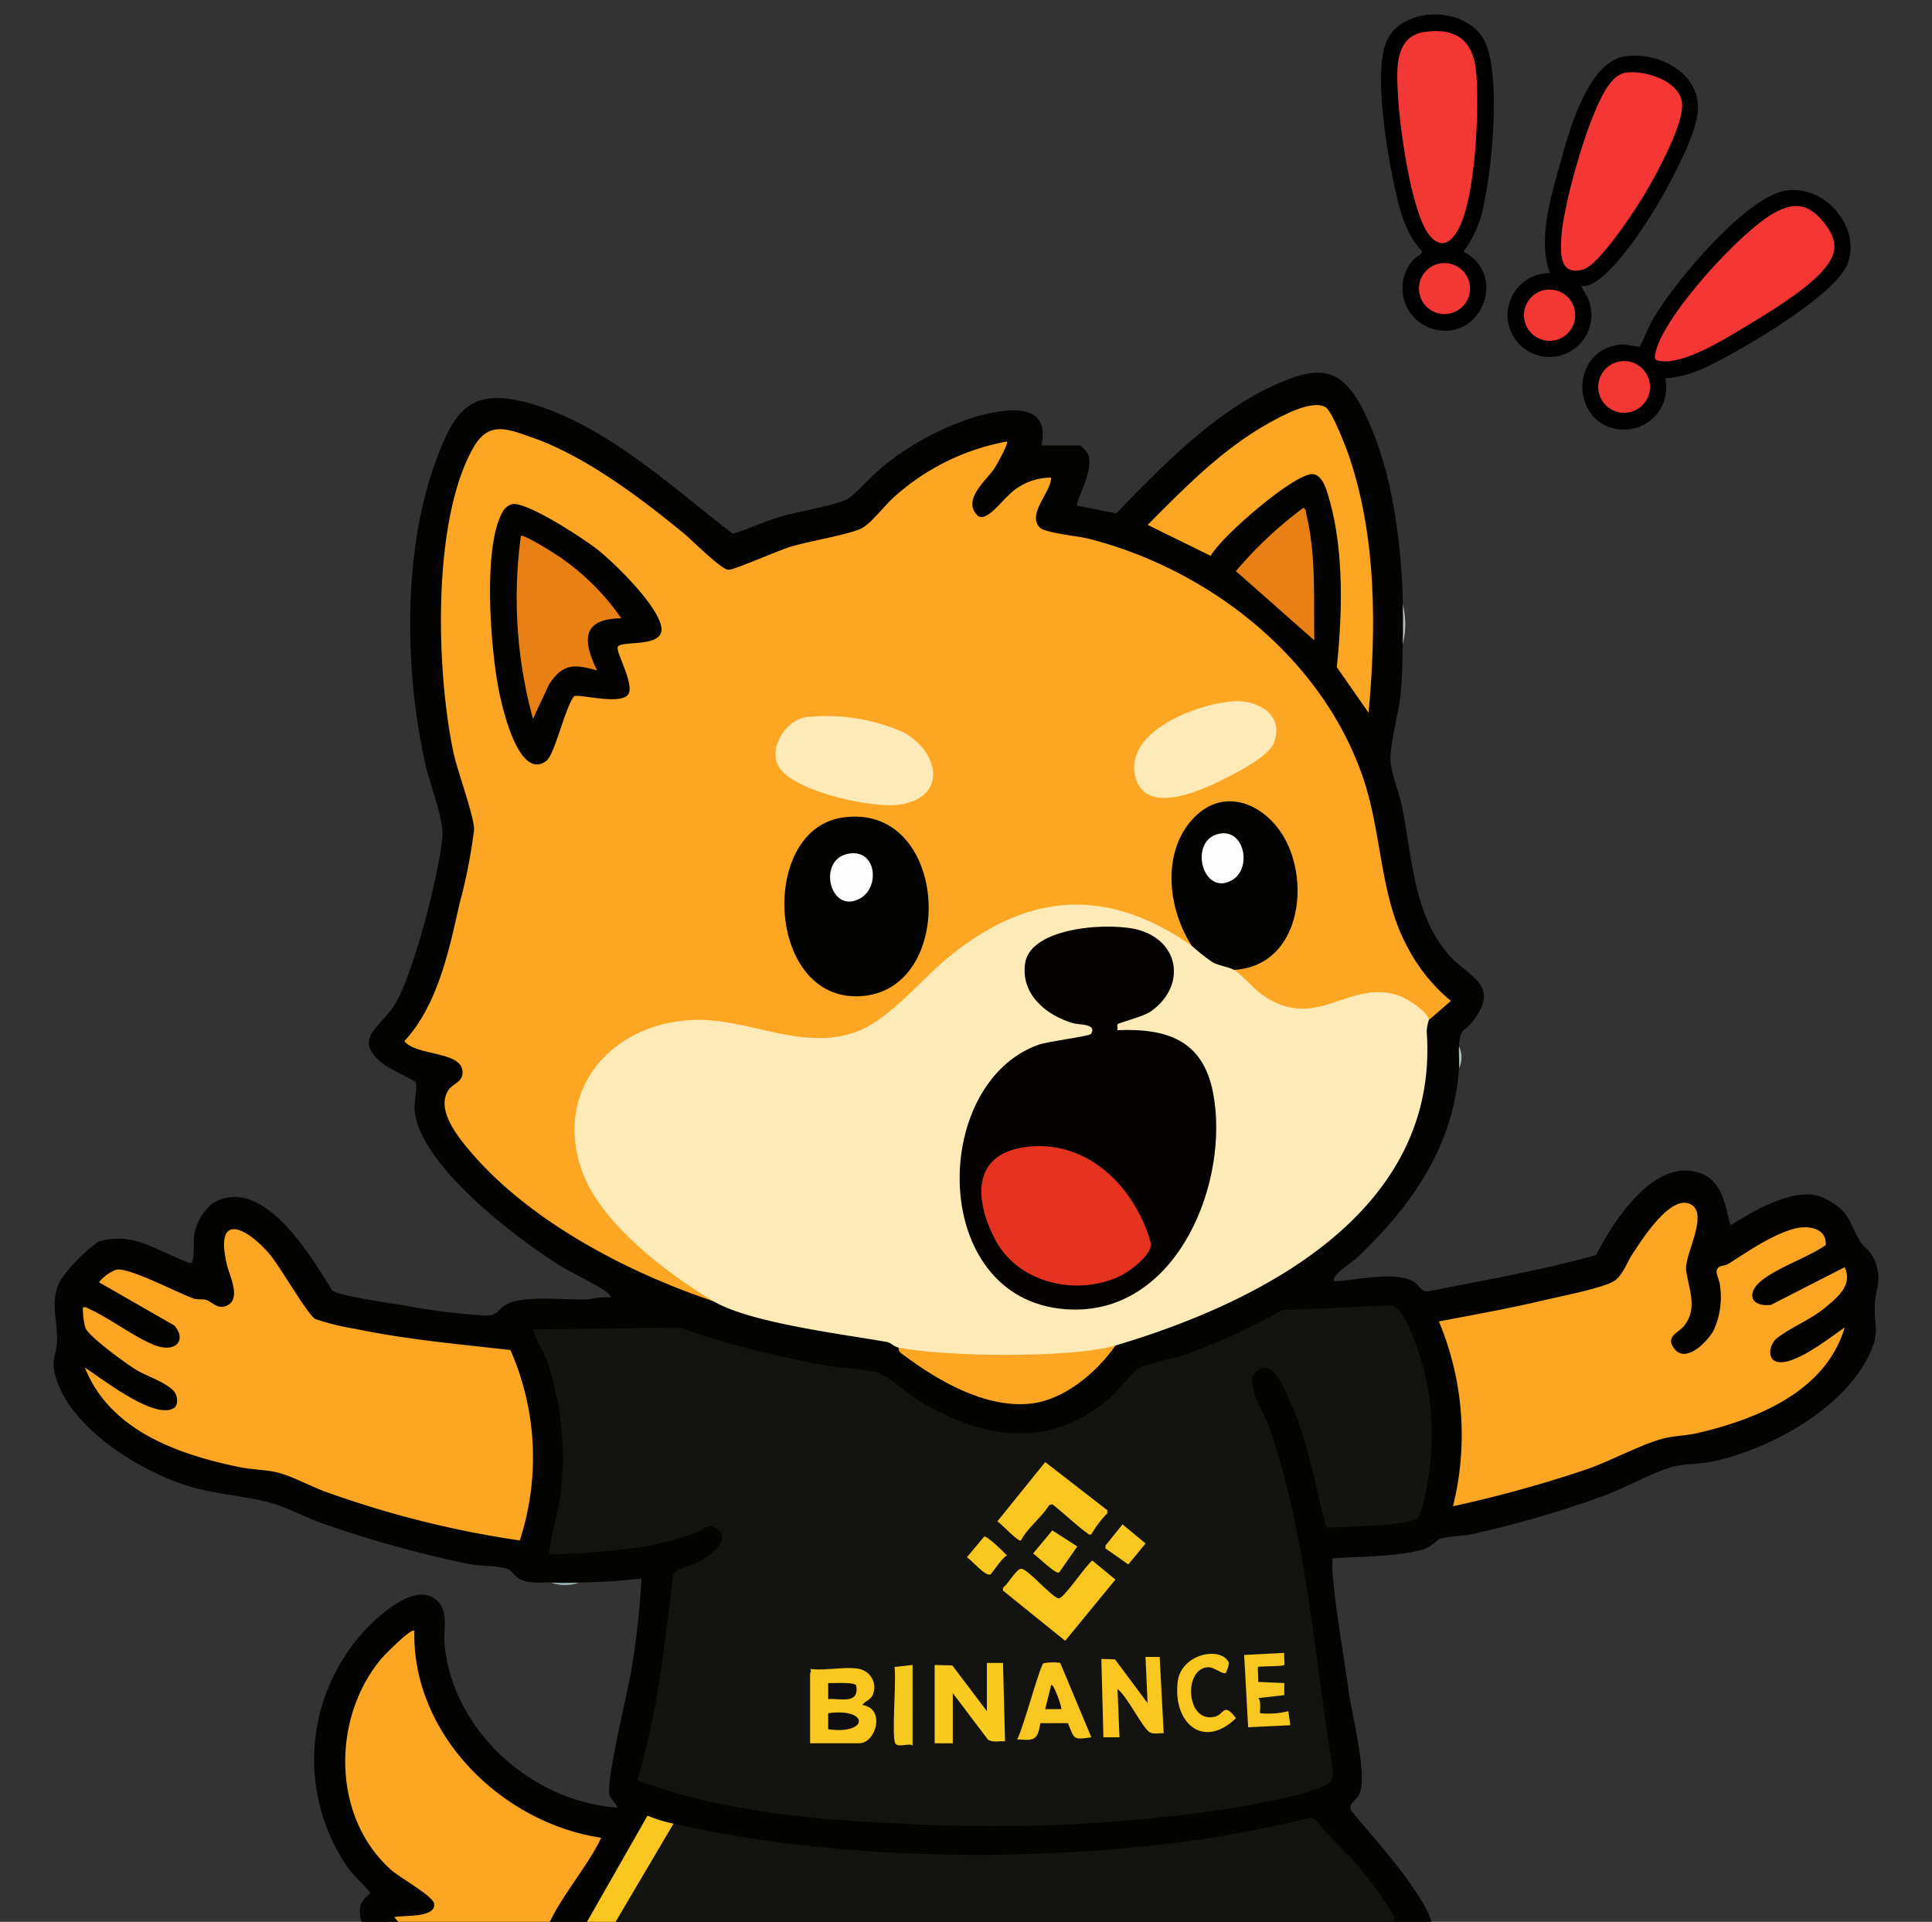 <svg xmlns="http://www.w3.org/2000/svg" xmlns:xlink="http://www.w3.org/1999/xlink" width="189" height="188" viewBox="0 0 189 188">
  <rect x="0" y="0" width="189" height="188" fill="#333333" stroke="none"/>
  <defs>
    <clipPath id="clip-path">
      <rect id="Rechteck_5340" data-name="Rechteck 5340" width="189" height="188" transform="translate(16646.992 -676.499)" fill="#ecd7f8"/>
    </clipPath>
  </defs>
  <g id="Gruppe_maskieren_212" data-name="Gruppe maskieren 212" transform="translate(-16646.992 676.499)" clip-path="url(#clip-path)">
    <g id="Gruppe_12166" data-name="Gruppe 12166">
      <g id="Gruppe_12165" data-name="Gruppe 12165">
        <g id="Gruppe_12147" data-name="Gruppe 12147" transform="translate(-5 -2)">
          <g id="Gruppe_12119" data-name="Gruppe 12119">
            <g id="Gruppe_12017" data-name="Gruppe 12017" transform="translate(16799.445 -669.058)">
              <path id="Pfad_28211" data-name="Pfad 28211" d="M889,50.3c.209.578.572.9.763,1.528a4.1,4.1,0,1,1-3.824-2.781c-1.2-3.113,0-7.177.874-10.316.892-3.225,2.715-10.462,6.6-10.914,3.352-.39,7.379,1.772,6.966,5.577-.4,3.7-7.117,15.474-10.589,16.8a1.657,1.657,0,0,1-.8.109Z" transform="translate(-881.755 -27.769)"/>
              <path id="Pfad_28212" data-name="Pfad 28212" d="M924.143,39.1c1.867-.38,5.4.679,5.708,2.854.3,2.09-2.764,7.573-3.945,9.474-.926,1.491-4.207,6.487-5.754,6.9-2.292.607-2.187-1.573-2.095-3.207.177-3.13,2.849-12.878,4.876-15.143a2.567,2.567,0,0,1,1.21-.876Z" transform="translate(-912.766 -37.396)" fill="#f43735"/>
              <circle id="Ellipse_125" data-name="Ellipse 125" cx="2.508" cy="2.508" r="2.508" transform="translate(1.629 22.883)" fill="#f33834"/>
            </g>
            <g id="Gruppe_12018" data-name="Gruppe 12018" transform="translate(16787.092 -673.082)">
              <path id="Pfad_28213" data-name="Pfad 28213" d="M804.528,23.2c4.5,2.282,1.625,9.122-3.229,7.472a4.152,4.152,0,0,1-1.573-6.78c.2-.217.811-.459.76-.742-1.766-1.818-2.338-4.615-2.842-7.037-.678-3.255-1.84-10.358-.691-13.345,1.417-3.684,7.979-3.7,9.684-.1,1.554,3.28.707,12.153-.093,15.8a10.876,10.876,0,0,1-2.016,4.723Z" transform="translate(-796.468 0.011)"/>
              <path id="Pfad_28214" data-name="Pfad 28214" d="M810.138,11.249c3.065-.443,4.762.846,5.035,3.927.319,3.574-.045,12.367-1.782,15.451-.653,1.16-1.565,1.86-2.664.671-1.9-2.05-3.048-10.846-3.2-13.763-.12-2.363-.458-5.845,2.606-6.287Z" transform="translate(-805.865 -9.545)" fill="#f33734"/>
              <circle id="Ellipse_126" data-name="Ellipse 126" cx="2.497" cy="2.497" r="2.497" transform="translate(3.712 24.314)" fill="#f33835"/>
            </g>
            <g id="Gruppe_12019" data-name="Gruppe 12019" transform="translate(16806.787 -655.911)">
              <path id="Pfad_28215" data-name="Pfad 28215" d="M940.534,136.938a4.108,4.108,0,0,1-4.5,4.989c-4.683-.482-4.973-7.728.161-8.29.516-.057,1.705.285,1.844.185.11-.078.962-2.073,1.175-2.447,2.047-3.614,8.5-11.3,12.413-12.61,4.043-1.357,8.234,3.243,6.732,7.01-1.1,2.747-8.225,7.043-10.917,8.545C945.3,135.517,943.046,136.811,940.534,136.938Z" transform="translate(-932.43 -118.522)"/>
              <path id="Pfad_28216" data-name="Pfad 28216" d="M997.643,135.851c-1.733,1.857-5.109,3.916-7.331,5.25-2.061,1.239-5.886,3.648-8.262,3.417-.813-.078-.726-.342-.529-1.086.95-3.587,8.3-11.654,11.58-13.442,1.985-1.084,3.371-.843,4.786.917,1.537,1.911,1.378,3.206-.245,4.944Z" transform="translate(-974.296 -127.771)" fill="#f43734"/>
              <circle id="Ellipse_127" data-name="Ellipse 127" cx="2.531" cy="2.531" r="2.531" transform="translate(1.554 16.733)" fill="#f33834"/>
            </g>
          </g>
        </g>
      </g>
      <g id="cr7" transform="translate(16593.844 -664.785)">
        <path id="Pfad_29904" data-name="Pfad 29904" d="M190.372,47.4a14.155,14.155,0,0,1,0,3.93c-.041,1.6-.047,3.217-.2,4.813-.173,1.826-1.116,5.133-.985,6.682.1,1.207.857,3.066,1.122,4.384.985,4.9,1.106,10.431,4.481,14.385,1.922,2.252,5.241,2.977,2.455,6.576-.924,1.193-1.268.641-1.372,2.46a4.568,4.568,0,0,1,0,2.162c-.481,7.554-4.669,13.544-10.021,18.573-.346.326-2.624,1.808-2.164,2.256,2.118-.067,6.061-1.079,7.847.112.442.295.662.926,1.279.88,5.514-1.077,11.054-2.056,16.472-3.545,1.718-3.386,5.88-9.909,10.5-7.9,2.329,1.014,2.354,4.923,2.714,4.944,2.293-1.433,6.542-3.989,9.242-2.555,2.427,1.289,2.2,2.177,3.351,4.117.421.707,1.118.979,1.5,2.038.723,2.01-.028,2.69-.047,4.375-.024,2.1.505,2.527-.548,4.742-2.523,5.316-9.765,9.248-15.315,10.429-1.214.257-2.83.2-3.985.535-1.908.55-4.583,2.05-6.627,2.806a104.139,104.139,0,0,1-12.774,3.734c-.9.208-2.435.228-3.25.483-.409.128-.806.792-1.7,1.047-2.614.747-6.124.654-8.851.876.01.423-.029.853,0,1.277.281,3.645,1.081,8.055,1.6,11.766.318,2.289,1.83,8.134,1.053,9.952-.277.647-1.057.914-.857,1.629,2.494,3.044,5.518,6.238,7.4,9.71.865,1.6.3,1.68.535,2.836.075.371,1.4,2.181,1.7,2.789,2.018,4.107,1.857,7.763,1.313,12.192-.112.914-1.022,4.815-.762,5.28,2.969,1.661,6.782,3.4,8.421,6.572,4.107,7.947-7.515,8.389-12.347,8.515a22.552,22.552,0,0,1-5.109,0c-3.486-.069-13.452-.434-15.924-2.844-1.244-1.213-1.061-3.113-.985-4.732.177-3.763,1.032-7.812,1.185-11.587a4.278,4.278,0,0,0-.1-1.667,23.286,23.286,0,0,0-2.594-2.335c-.888-.242-1.767,1.564-3.769.641-2.995-1.38-6.992-5.827-9.863-7.821a1.846,1.846,0,0,0-1.256-.529c-.444-.006-4.406.419-4.618.515-.7.314-4.7,4.762-5.7,5.7-1.289,1.207-4.223,4.09-5.628,4.787-2.331,1.158-3.854-1.23-5.467-.961a35.361,35.361,0,0,0-3.655,3.241c-1.535,1.409-9.6,8.9-9.965,10.27-.489,1.812-.059,3.4-1.718,4.964-4.327,4.078-20.355,4.353-25.7,2.315-6.682-2.549-2.535-8.965,1.14-12.133.717-.619,3.193-2.065,3.522-2.57.882-1.352,1.928-4.343,2.826-6.017,1.775-3.311,3.911-6.414,5.732-9.694h-5.8c-.159,0-2.333-.7-2.7-.837-2.51-.9-7.713-4.117-6.984-7.279.126-.544.937-1.144.937-1.22,0-.153-1.741-1.867-2.044-2.276a18.6,18.6,0,0,1,.965-22.783c1.393-1.659,5.479-5.636,7.651-3.52,1.126,1.1.58,2.808.706,4.208.766,8.492,8.545,15.454,16.9,16.016.1-.071-.652-.933-.737-1.138-.478-1.163,1.749-10.109,2.079-12.159A78.324,78.324,0,0,0,115.9,142.7a60.142,60.142,0,0,1-6.092.393,7.046,7.046,0,0,1-2.751,0c-1.11-.033-2.2.177-3.213-.423-.4-.24-.658-.768-1.059-.906-.965-.332-2.69-.267-3.83-.493a110.167,110.167,0,0,1-14.01-3.873c-1.739-.592-3.661-1.643-5.359-2.109-2.555-.7-5.3-.8-8-1.627-4.638-1.413-11.105-5.4-12.825-10.168-.81-2.248-.031-2.5-.029-4.28,0-1.889-.684-3.673.277-5.6a15.355,15.355,0,0,1,3.787-3.877,6.677,6.677,0,0,1,3.976.047c1,.238,4.742,2.115,5.007,2.063.462-.088.277-2.056.35-2.6a5.006,5.006,0,0,1,1.845-3.264c4.827-2.885,9.614,5.188,11.658,8.527.59.538,5.652,1.254,6.819,1.435a62.482,62.482,0,0,0,8.22,1.032c1.279-.01,1.122-.627,2.054-1.11,1.784-.924,5.815-.362,7.979-.472a9.792,9.792,0,0,1,2.25-.206,2.187,2.187,0,0,0-.544-.578c-1.439-.955-3.233-1.718-4.744-2.681-4.257-2.712-13.593-9.808-13.965-15.118-.049-.709.3-2.27.1-2.653-.11-.214-2.551-1.3-3.146-1.771-3.182-2.535-.24-3.565,1.159-5.907,1.81-3.032,4.341-12.846,4.612-16.419.126-1.676-1.23-5.084-1.651-6.949-2.04-9.046-2.242-20.58.884-29.386,1.914-5.394,3.553-7.708,9.635-5.894,7.283,2.172,13.638,8.14,19.542,12.668,1.515-.464,2.965-1.146,4.479-1.613,1.757-.544,5.326-1.1,6.69-1.761.643-.31,2.567-2.431,3.39-3.1a27.23,27.23,0,0,1,9.331-5.015c2.773-.739,7.273-1.543,6.289,2.85h3.832a3.638,3.638,0,0,1,.735.835c.668,1.621-1.33,4.746-1.03,5.058l3.793.755c4.3-4.455,9.345-9.635,15-12.326,5.108-2.429,7.246-2.034,9.6,3.127,2.474,5.428,3.294,12.157,3.445,18.074Z" transform="translate(0)" fill="#030301"/>
        <path id="Pfad_29905" data-name="Pfad 29905" d="M715.11,984a14.946,14.946,0,0,1-4.031.2c-.332,0-.875.126-1.079-.2C711.69,984.033,713.419,984.043,715.11,984Z" transform="translate(-523.558 -770.741)" fill="#94a19f"/>
        <path id="Pfad_29906" data-name="Pfad 29906" d="M730,143.93c.033-1.3.033-2.631,0-3.93A7.946,7.946,0,0,1,730,143.93Z" transform="translate(-539.628 -92.604)" fill="#afbcbb"/>
        <path id="Pfad_29907" data-name="Pfad 29907" d="M308.751,627A3.934,3.934,0,0,1,306,627C306.91,627.028,307.841,627.018,308.751,627Z" transform="translate(-198.952 -483.899)" fill="#95aaa9"/>
        <path id="Pfad_29908" data-name="Pfad 29908" d="M757.953,362.162c.045-.713-.041-1.446,0-2.162A2.476,2.476,0,0,1,757.953,362.162Z" transform="translate(-562.078 -269.369)" fill="#acbab8"/>
        <path id="Pfad_29909" data-name="Pfad 29909" d="M263.28,138.2c-8.46-2.832-18.05-7.837-23.879-14.737-1.193-1.413-3.353-4.092-2.036-5.972.43-.615,1.533-.776,1.321-1.944-.326-1.8-4.583-1.389-5.666-2.8,3.248-3.492,4.375-8.887,5.4-13.46a52.655,52.655,0,0,0,1.421-7.232c.022-1.271-1.647-5.774-2.014-7.507-1.68-7.916-2.15-22.694,1.955-29.883,1.488-2.6,3.325-1.81,5.713-.975,5.249,1.834,10.655,5.931,14.926,9.443.778.641,3.586,3.5,4.323,3.512.509.008,4.828-1.863,5.848-2.193,1.9-.615,5.768-1.2,7.169-1.871.845-.407,2.352-2.354,3.2-3.091a22.589,22.589,0,0,1,11.007-5.4c.183.175-1,2.284-1.216,2.614-.768,1.169-3.2,3.087-1.678,4.608.784.784,2.4-1.411,3-1.912a5.828,5.828,0,0,1,4.219-1.773c-.022,1.452-2.362,3.535-1.128,4.862.517.554,3.724.843,4.707,1.089,11.921,3,23.107,11.793,27.023,23.679,1.753,5.32,1.582,11.247,4.15,16.091a17.21,17.21,0,0,0,4.353,5.469l-2.158,1.867-.407-.039c-2.47-3.307-6.287-2.331-9.633-1.042-3.7,1.262-6.585-.808-9.02-3.353v-.478l.4-.428c7.839-.839,6.658-14.9-.352-15.641-6.053-.637-7.092,9.443-4.072,13.131l-.1.582-.924-.149c-9.738-7.02-19.837-2.378-27,5.67-4.308,3.732-6.359,4.432-12.066,3.528-6.328-1.792-14.189-2.7-18.375,3.549-5.8,8.663,4.473,17.592,11.369,21.594l.228.6Z" transform="translate(-140.314 -22.615)" fill="#fda623"/>
        <path id="Pfad_29910" data-name="Pfad 29910" d="M383.567,509.8c-.784.761-7.582.937-9.006.939-1.126-4.284-1.834-8.735-3.75-12.756-.44-.922-1.244-3.2-2.535-2.8-2.26.7.128,4.154.607,5.51,3.775,10.677,4.441,22.309,6.275,33.42-.016.735.255,1.291-.442,1.712-1.837,1.106-7.778,2.113-10.1,2.482a156.591,156.591,0,0,1-31.418,1.405c-8.767-.385-17.8-1.158-26.043-4.243,2-6.5,2.657-13.318,3.524-20.049.309-.713,1.727-.912,2.451-1.283.988-.505,3.427-2.215,1.773-3.294-.841-.548-1.193.11-1.938.377a33.8,33.8,0,0,1-4.585,1.311,75.144,75.144,0,0,1-9.867.845c.206-2.1.935-4.094,1.177-6.192a29.37,29.37,0,0,0-1.476-13.063,19.443,19.443,0,0,1-1.273-2.753l14.4-.151a90.919,90.919,0,0,0,15.4,3.856,32.159,32.159,0,0,1,3.848.476c1.053.34,3.074,2.168,4.219,2.855,6.342,3.8,12.848,4.709,18.732-.45.739-.647,2.079-2.5,2.694-2.808,1.008-.505,3.188-.849,4.42-1.279a60.861,60.861,0,0,0,9.58-4.373l10.712-.48c1.47.279,3.056,5.646,3.347,7.069a27.661,27.661,0,0,1,0,11.206,11.978,11.978,0,0,1-.735,2.508Z" transform="translate(-191.668 -373.034)" fill="#131411"/>
        <path id="Pfad_29911" data-name="Pfad 29911" d="M378.11,293.561l.464-.145a6.508,6.508,0,0,0,3.518,2l.145.5c.743.448,1.969,1.9,2.883,2.521,5.229,3.549,8.224-1.588,13.192-.026.768.242,2.938,1.609,2.987,2.417a4.675,4.675,0,0,0-.214,1.079c1.3,17.583-16.065,26.493-30.443,30.757l-.8.584a48.677,48.677,0,0,1-8.955.717c-2.158.024-9.822.083-11.335-.894a.4.4,0,0,1-.134-.208c-.491-.1-.741-.474-1.128-.542-4.306-.768-13.391-1.869-16.952-3.978-4.469-2.647-10.885-7.525-12.778-12.475-3.056-7.989,2.637-14.7,10.706-15.048,5.375-.228,10.465,2.995,15.784,1.242,3.3-1.087,6.391-5,9.079-7.232,7.831-6.5,15.574-7.122,23.979-1.273Z" transform="translate(-208.373 -212.756)" fill="#fdeab6"/>
        <path id="Pfad_29912" data-name="Pfad 29912" d="M329.988,756.561l-.248-.356q3.425-5.816,6.87-11.626l.452-.006c15.686,3.549,34.255,3.836,50.183,1.741a123.493,123.493,0,0,0,12.2-2.335l.417.189c1.329,1.745,3.019,3.134,4.4,4.832a33.335,33.335,0,0,1,3.117,4.357c.1.212.31.381.143.65l-23.987,11.785L375,759.218c.816-.393,4.581-2.022,4.3-3.107-.4-1.533-3.877.108-4.891.358-1.222.3-2.456.592-3.695.825-1.476.279-4.722.291-5.746,1.132-.468.383-.778,1.026-1.266,1.486-2.46,2.329-5.208,5-7.764,7.171-.442.375-1.613,1.443-2.081,1.47-.686.039-5.068-2.121-6.049-2.582a194.548,194.548,0,0,1-17.813-9.405Z" transform="translate(-218.027 -577.89)" fill="#131411"/>
        <path id="Pfad_29913" data-name="Pfad 29913" d="M114.716,462.88a26.1,26.1,0,0,1,.916,18.634A97.51,97.51,0,0,1,96.77,476.8c-1.486-.515-3.347-1.556-4.766-1.916-1.173-.3-2.553-.287-3.783-.54-6-1.236-12.681-3.569-15.126-9.732,1.663,1.055,6.813,5.151,8.71,3.946.4-.257.35-.947.183-1.338-.415-.975-2.765-1.733-3.769-2.329s-4.722-3.292-5.074-4.162a7.156,7.156,0,0,1-.248-2.01c.309-.079.462.081.7.187,1.894.845,5.013,3.189,6.764,3.649s2.635-.723,1.48-2.067l-7.366-4.225a3.822,3.822,0,0,1,1.718-1.244c1.264-.206,6,2.284,7.509,2.824.411.147.857.022,1.236.14.658.2,1.093.965,2.024.564,1.464-.629.279-2.924.026-3.987-1.222-5.135,1.755-3.8,4.094-1.146,1.059,1.2,3.8,6.055,4.561,6.444a23.734,23.734,0,0,0,3.948.965c4.98,1.046,10.081,1.488,15.13,2.065Z" transform="translate(-11.638 -342.536)" fill="#fda623"/>
        <path id="Pfad_29914" data-name="Pfad 29914" d="M771.9,450.068c-.5.576-1.851,1.014-.81,2.223,1.152,1.334,3.223-.821,3.791-1.894a7.866,7.866,0,0,0,.623-4.286c-.028-.5-.346-1.061-.348-1.419,0-.674.772-.54,1.12-.761,1.912-1.2,4.18-2.8,6.391-3.435,1.372-.391,3.272-.143,3.166,1.584-1.853,1.254-4.337,2.028-6.108,3.335-1.655,1.22-1.4,2.724.747,2.515l7.214-3.689c.8,1.739-.643,2.891-1.871,3.924-1.452,1.22-3.553,2.03-4.8,3.06-.6.5-.906,1.741-.206,2.156,1.529.9,5.577-2.376,6.878-3.245-1.847,6.257-8.549,8.953-14.342,10.319-1.114.263-2.333.271-3.388.542-2.118.542-5.153,2.187-7.43,2.985a122.316,122.316,0,0,1-13.157,3.643,28.756,28.756,0,0,0-1.378-18.078c3.408-.654,6.843-1.262,10.221-2.063,1.635-.387,5.52-1.138,6.817-1.83.9-.48,1.366-1.91,1.942-2.775.922-1.382,3.634-5.7,5.581-4.827s-.562,4.976-.373,6.464C772.412,446.369,773.4,448.327,771.9,450.068Z" transform="translate(-554.083 -331.991)" fill="#fda623"/>
        <path id="Pfad_29915" data-name="Pfad 29915" d="M210.357,650.9c-.234,10.148,8.568,18.8,18.276,20.244-1.358,3-4.96,6.878-5.664,9.977-.067.3.157.717.077.841-.206.324-3.162.743-3.74.782-4.064.273-8.3-.5-10.915-3.842.855-.21,4.111.126,3.9-1.328-.1-.723-3.376-2.547-4.206-3.284-5.805-5.163-5.825-14.827-.981-20.642.257-.309,2.956-3.078,3.245-2.747Z" transform="translate(-116.675 -503.079)" fill="#fda623"/>
        <path id="Pfad_29916" data-name="Pfad 29916" d="M292.208,818.14l19.528,10.288-5.982,5.615c-1.134.651-6.328-.476-7.816-.853a34.867,34.867,0,0,1-8.02-3.182c-.68-.377-3.932-2.309-3.928-2.95,0-.823,5.367-7.735,6.218-8.916Z" transform="translate(-182.875 -637.476)" fill="#fda623"/>
        <path id="Pfad_29917" data-name="Pfad 29917" d="M633.259,823.717c-.089-.079-.242-1.22-.456-1.61-.505-.916-2.063-1.708-2.533-2.382-.159-.228-.293-.141.01-.391,6.34-3.262,12.862-6.157,19.355-9.095a14.108,14.108,0,0,1,3.246,7.706c.051.668.1,3.594-.2,3.94a19.176,19.176,0,0,1-3.891,1.415,37.461,37.461,0,0,1-10.368,1.047,45.654,45.654,0,0,1-5.165-.633Z" transform="translate(-459.359 -631.128)" fill="#fda623"/>
        <path id="Pfad_29918" data-name="Pfad 29918" d="M638.553,921.31a33.335,33.335,0,0,0,17.6-1.953c.428-.179,2.12-1.187,2.289-1.177a42.8,42.8,0,0,1,4.593,2.284c1.37.867,5.878,4.241,3.789,6.027-1.928,1.647-8.537,1.615-11.107,1.666-4.53.092-12.846.155-16.991-1.663-1.617-.709-.306-3.773-.175-5.184Z" transform="translate(-465.648 -717.856)" fill="#131411"/>
        <path id="Pfad_29919" data-name="Pfad 29919" d="M624.639,70.962,621.53,66.5c.542-5.074.713-11.257-.678-16.215-.234-.831-.625-2.551-1.641-2.661-1.727-.185-9,6.1-10.015,7.992l-6.167-3.03c3.585-3.616,7.356-7.46,11.852-9.958,1.26-.7,4.227-2.339,5.55-1.553.652.387,2.05,4.035,2.346,4.925,2.645,7.908,2.62,16.74,1.863,24.958Z" transform="translate(-437.61 -12.954)" fill="#fda623"/>
        <path id="Pfad_29920" data-name="Pfad 29920" d="M244.539,926.877c.572,3.547-3.26,4.188-5.929,4.783-4.6,1.026-11.608,1.458-16.166.312-1.167-.293-2.793-.706-2.954-2.117-.293-2.559,4.777-6.568,6.9-7.656A38.472,38.472,0,0,0,244.539,926.877Z" transform="translate(-129.434 -721.086)" fill="#131411"/>
        <path id="Pfad_29921" data-name="Pfad 29921" d="M282.83,883.289c-.713.81-2.95,3.948-3.836,4.119a5.943,5.943,0,0,1-1.185.012,45.126,45.126,0,0,1-6.021-.855,31.046,31.046,0,0,1-10.767-3.978l3.433-6.568a34.1,34.1,0,0,0,18.375,7.269Z" transform="translate(-162.812 -683.981)" fill="#131411"/>
        <path id="Pfad_29922" data-name="Pfad 29922" d="M642.1,892.474l.177-4.4c.173-.951,2.266-.153,3.05-.1a51.977,51.977,0,0,0,11.5-.478,30.624,30.624,0,0,0,5.294-1.484,15.246,15.246,0,0,1-.863,3.557,16.871,16.871,0,0,1-2.57,1.36,27.736,27.736,0,0,1-16.588,1.551Z" transform="translate(-469.002 -692.008)" fill="#131411"/>
        <path id="Pfad_29923" data-name="Pfad 29923" d="M500.232,509c-1.875,2.681-5.125,5.434-8.541,5.707-4.321.344-8.826-2.262-12.159-4.756-.289-.216-.523-.332-.523-.755,4.426.916,16.991,1.059,21.224-.2Z" transform="translate(-337.962 -389.088)" fill="#fda623"/>
        <path id="Pfad_29924" data-name="Pfad 29924" d="M654.614,104.986l-7.674-6.778a39.4,39.4,0,0,1,6.6-6.188c.311.181.234.423.3.68C654.789,96.558,654.545,101.028,654.614,104.986Z" transform="translate(-472.891 -54.053)" fill="#e88014"/>
        <path id="Pfad_29925" data-name="Pfad 29925" d="M330.112,743.8l-7.075,11.988c-.548-.332-2.1-.774-1.936-1.429l6.467-11.341a13.971,13.971,0,0,0,2.541.782Z" transform="translate(-211.076 -577.118)" fill="#f9c51f"/>
        <path id="Pfad_29926" data-name="Pfad 29926" d="M427.783,245.812c10.368-1.631,11.408,16.329,2.289,17.421C420.485,264.381,419.5,247.117,427.783,245.812Z" transform="translate(-292.291 -177.538)" fill="#020200"/>
        <path id="Pfad_29927" data-name="Pfad 29927" d="M277.833,90.108c1.448-.257,7.079,3.435,8.4,4.494,1.684,1.35,5.905,5.487,6.188,7.578s-4.149,1.179-4.282,1.942c-.1.556,1.372,3.109,1.148,4.327-.285,1.552-5.009.136-5.418.47-.867,1.067-1.883,5.721-2.726,6.328-2.633,1.894-4.219-5.027-4.538-6.5-.871-4.037-1.714-14.289.255-17.828a1.514,1.514,0,0,1,.973-.812Z" transform="translate(-174.571 -52.506)" fill="#030301"/>
        <path id="Pfad_29928" data-name="Pfad 29928" d="M616.889,252.226c-2.276-3.476-2.952-8.834-.1-12.186,3.154-3.708,7.625-1.625,9.433,2.166,2.227,4.673.9,12.025-5.206,12.379-.432-.261-1.45-.4-2.1-.751A19.449,19.449,0,0,1,616.889,252.226Z" transform="translate(-447.152 -171.421)" fill="#020200"/>
        <path id="Pfad_29929" data-name="Pfad 29929" d="M420.707,195.7a18.635,18.635,0,0,1,9.616,1.492c3.561,2,4.284,6.517-.643,7.087-2.584.3-10.366-1.342-11.648-3.836C417.08,198.59,418.829,196.018,420.707,195.7Z" transform="translate(-288.753 -137.255)" fill="#fdeab6"/>
        <path id="Pfad_29930" data-name="Pfad 29930" d="M606.027,188.251c2.458-.145,5.015,1.378,3.917,4.117-.489,1.22-3.311,2.7-4.532,3.329-2.215,1.146-7.768,3.773-8.92.206-1.5-4.656,6.041-7.442,9.535-7.651Z" transform="translate(-432.2 -131.365)" fill="#fdeab6"/>
        <path id="Pfad_29931" data-name="Pfad 29931" d="M537.088,623.867,531,618.952v-.287c.487-.3,1.326-1.922,1.83-1.845.678.1,2.958,2.793,3.61,2.895.481.075,2.674-3.268,3.3-3.7L542,617.873l-4.913,5.992Z" transform="translate(-379.735 -475.068)" fill="#f9c620"/>
        <path id="Pfad_29932" data-name="Pfad 29932" d="M538.967,571.729l-.006.283a10.531,10.531,0,0,0-1.568,2.071c-.289.085-.334-.1-.489-.195-.6-.365-3.14-2.7-3.351-2.747l-.287.087c-.768,1.232-2.091,2.185-2.749,3.445-.269.189-1.91-1.627-2.317-1.863l4.683-5.8,6.088,4.718Z" transform="translate(-377.486 -435.698)" fill="#f9c620"/>
        <path id="Pfad_29933" data-name="Pfad 29933" d="M439.807,669.649a1.838,1.838,0,0,1,1.323,2.5c-.232.568-.766.613-1.028,1.03,2.3.311,1.332,3.736-.3,3.736H434.99v-6.78c0-.12.157-.3,0-.491,1.407.195,3.5-.263,4.815,0Z" transform="translate(-302.593 -518.097)" fill="#f8c720"/>
        <path id="Pfad_29934" data-name="Pfad 29934" d="M502.109,667h1.574l.2,7.664c-.548-.039-1.224.153-1.686-.183l-3.425-4.534v4.913H497V667.2l1.727.043,3.382,4.477Z" transform="translate(-352.417 -516.038)" fill="#f9cb20"/>
        <path id="Pfad_29935" data-name="Pfad 29935" d="M585.693,663.99l.393,7.47c-.419-.035-1.008.12-1.376-.1-.694-.417-2.23-3.586-3.144-4.223l.195,4.716h-1.574l-.2-7.666,1.336.045,3.184,4.28-.2-4.52h1.378Z" transform="translate(-419.098 -513.619)" fill="#f9c71f"/>
        <path id="Pfad_29936" data-name="Pfad 29936" d="M545.271,674c-1.79.257-1.641.218-2.291-1.384h-2.7c-.273,1.7-.6,1.71-2.276,1.58.531-.847,2.244-7.234,2.58-7.44a5.2,5.2,0,0,1,1.641-.037Z" transform="translate(-385.36 -515.764)" fill="#f8c620"/>
        <path id="Pfad_29937" data-name="Pfad 29937" d="M654.957,661.982c-.041.248.065,1.112,0,1.179-.175.169-2.462.108-2.555.2-.069.067.051,1.183,0,1.46l2.559.112v1.181l-2.553.291c.354.277.11,1.393.193,1.478a8.026,8.026,0,0,0,2.751-.2l.2,1.374-4.127.2-.389-7.073,3.93-.2Z" transform="translate(-476.177 -512.004)" fill="#f8c820"/>
        <path id="Pfad_29938" data-name="Pfad 29938" d="M622.509,664.316c-.271.2-1.146-.552-1.659-.552-2.529-.006-2.272,5.473.544,4.848.99-.22.869-1.49,2.1.136-3.182,3.081-6.161.485-5.7-3.537.324-2.8,4.29-3.557,5.019-1.871A3.372,3.372,0,0,1,622.509,664.316Z" transform="translate(-449.441 -512.381)" fill="#f8c820"/>
        <path id="Pfad_29939" data-name="Pfad 29939" d="M478.49,675.861c-.472-.23-1.37.257-1.682-.185-.4-.566.126-6.33-.086-7.48l1.769-.2Z" transform="translate(-336.069 -516.841)" fill="#f6c921"/>
        <path id="Pfad_29940" data-name="Pfad 29940" d="M550.329,602.592l-1.775,2.547c-.31.216-2.152-1.6-2.545-1.863l1.879-2.256,2.441,1.572Z" transform="translate(-391.796 -463.024)" fill="#f8c720"/>
        <path id="Pfad_29941" data-name="Pfad 29941" d="M582.01,600.37l.006-.281,1.663-2.069,2.26,1.869-1.692,2.05Z" transform="translate(-420.721 -460.614)" fill="#f8c820"/>
        <path id="Pfad_29942" data-name="Pfad 29942" d="M515.365,607.757c-.487.285-1.839-1.372-2.325-1.665l1.69-2.028c.334-.055,1.91,1.511,2.229,1.853C516.516,606.084,515.471,607.7,515.365,607.757Z" transform="translate(-365.305 -465.469)" fill="#f8c820"/>
        <path id="Pfad_29943" data-name="Pfad 29943" d="M524.885,310c-.063.1.016.4-.012.576,4.8-.2,8.342.951,9.346,6.082,1.688,8.623-3.386,21.5-13.772,21.246-14.034-.336-14.12-22.052-3.29-25.907.932-.332,5-.829,5.135-1.055.607-1.014-1.142-.875-1.747-1.047-2.661-.761-5.172-2.861-4.7-5.89.564-3.59,8.513-4.038,11.231-3.2,4.033,1.244,4.426,5.644,1,7.971C527.351,309.271,524.977,309.853,524.885,310Z" transform="translate(-362.409 -221.514)" fill="#030200"/>
        <path id="Pfad_29944" data-name="Pfad 29944" d="M446.657,263.99c2.8-.576,3.207,3.243,1.216,4.361C444.938,270,443.619,264.613,446.657,263.99Z" transform="translate(-310.578 -192.18)" fill="#fdfdfd"/>
        <path id="Pfad_29945" data-name="Pfad 29945" d="M299.171,113.979c-3.883.037-3.8,2.2-2.358,5.11-2.211-.645-3.347-.7-4.683,1.313l-1.6,3.406a44.785,44.785,0,0,1-1.181-17.883c.191-.2,2.555,1.252,2.93,1.492a23.238,23.238,0,0,1,6.894,6.566Z" transform="translate(-185.245 -65.209)" fill="#e88014"/>
        <path id="Pfad_29946" data-name="Pfad 29946" d="M631.657,254.04c2.474-.485,3.217,3.427,1.215,4.559C629.988,260.229,628.579,254.646,631.657,254.04Z" transform="translate(-459.219 -184.2)" fill="#fdfdfd"/>
        <path id="Pfad_29947" data-name="Pfad 29947" d="M443.99,693.269V691.7C448,691.147,447.987,693.822,443.99,693.269Z" transform="translate(-309.825 -535.82)" fill="#0f0e11"/>
        <path id="Pfad_29948" data-name="Pfad 29948" d="M446.726,677.2a1.417,1.417,0,0,1-.014.818c-.289.9-1.95.424-2.712.535v-1.574C444.491,677.008,446.513,676.86,446.726,677.2Z" transform="translate(-309.833 -524.049)" fill="#0e0d0f"/>
        <path id="Pfad_29949" data-name="Pfad 29949" d="M553.58,680.315h-1.57l.591-2.356C552.839,677.774,553.694,680.207,553.58,680.315Z" transform="translate(-396.616 -524.835)" fill="#0f0d0e"/>
        <path id="Pfad_29950" data-name="Pfad 29950" d="M524.46,409.836c4.659-.672,8.649,2,10.889,5.909a14.246,14.246,0,0,1,1.458,3.469c.167,1.156-2.109,2.806-3.06,3.252-4.215,1.975-9.909.68-12.155-3.577C519.606,415.127,519.2,410.6,524.46,409.836Z" transform="translate(-371.081 -309.329)" fill="#e53320"/>
      </g>
    </g>
  </g>
</svg>
